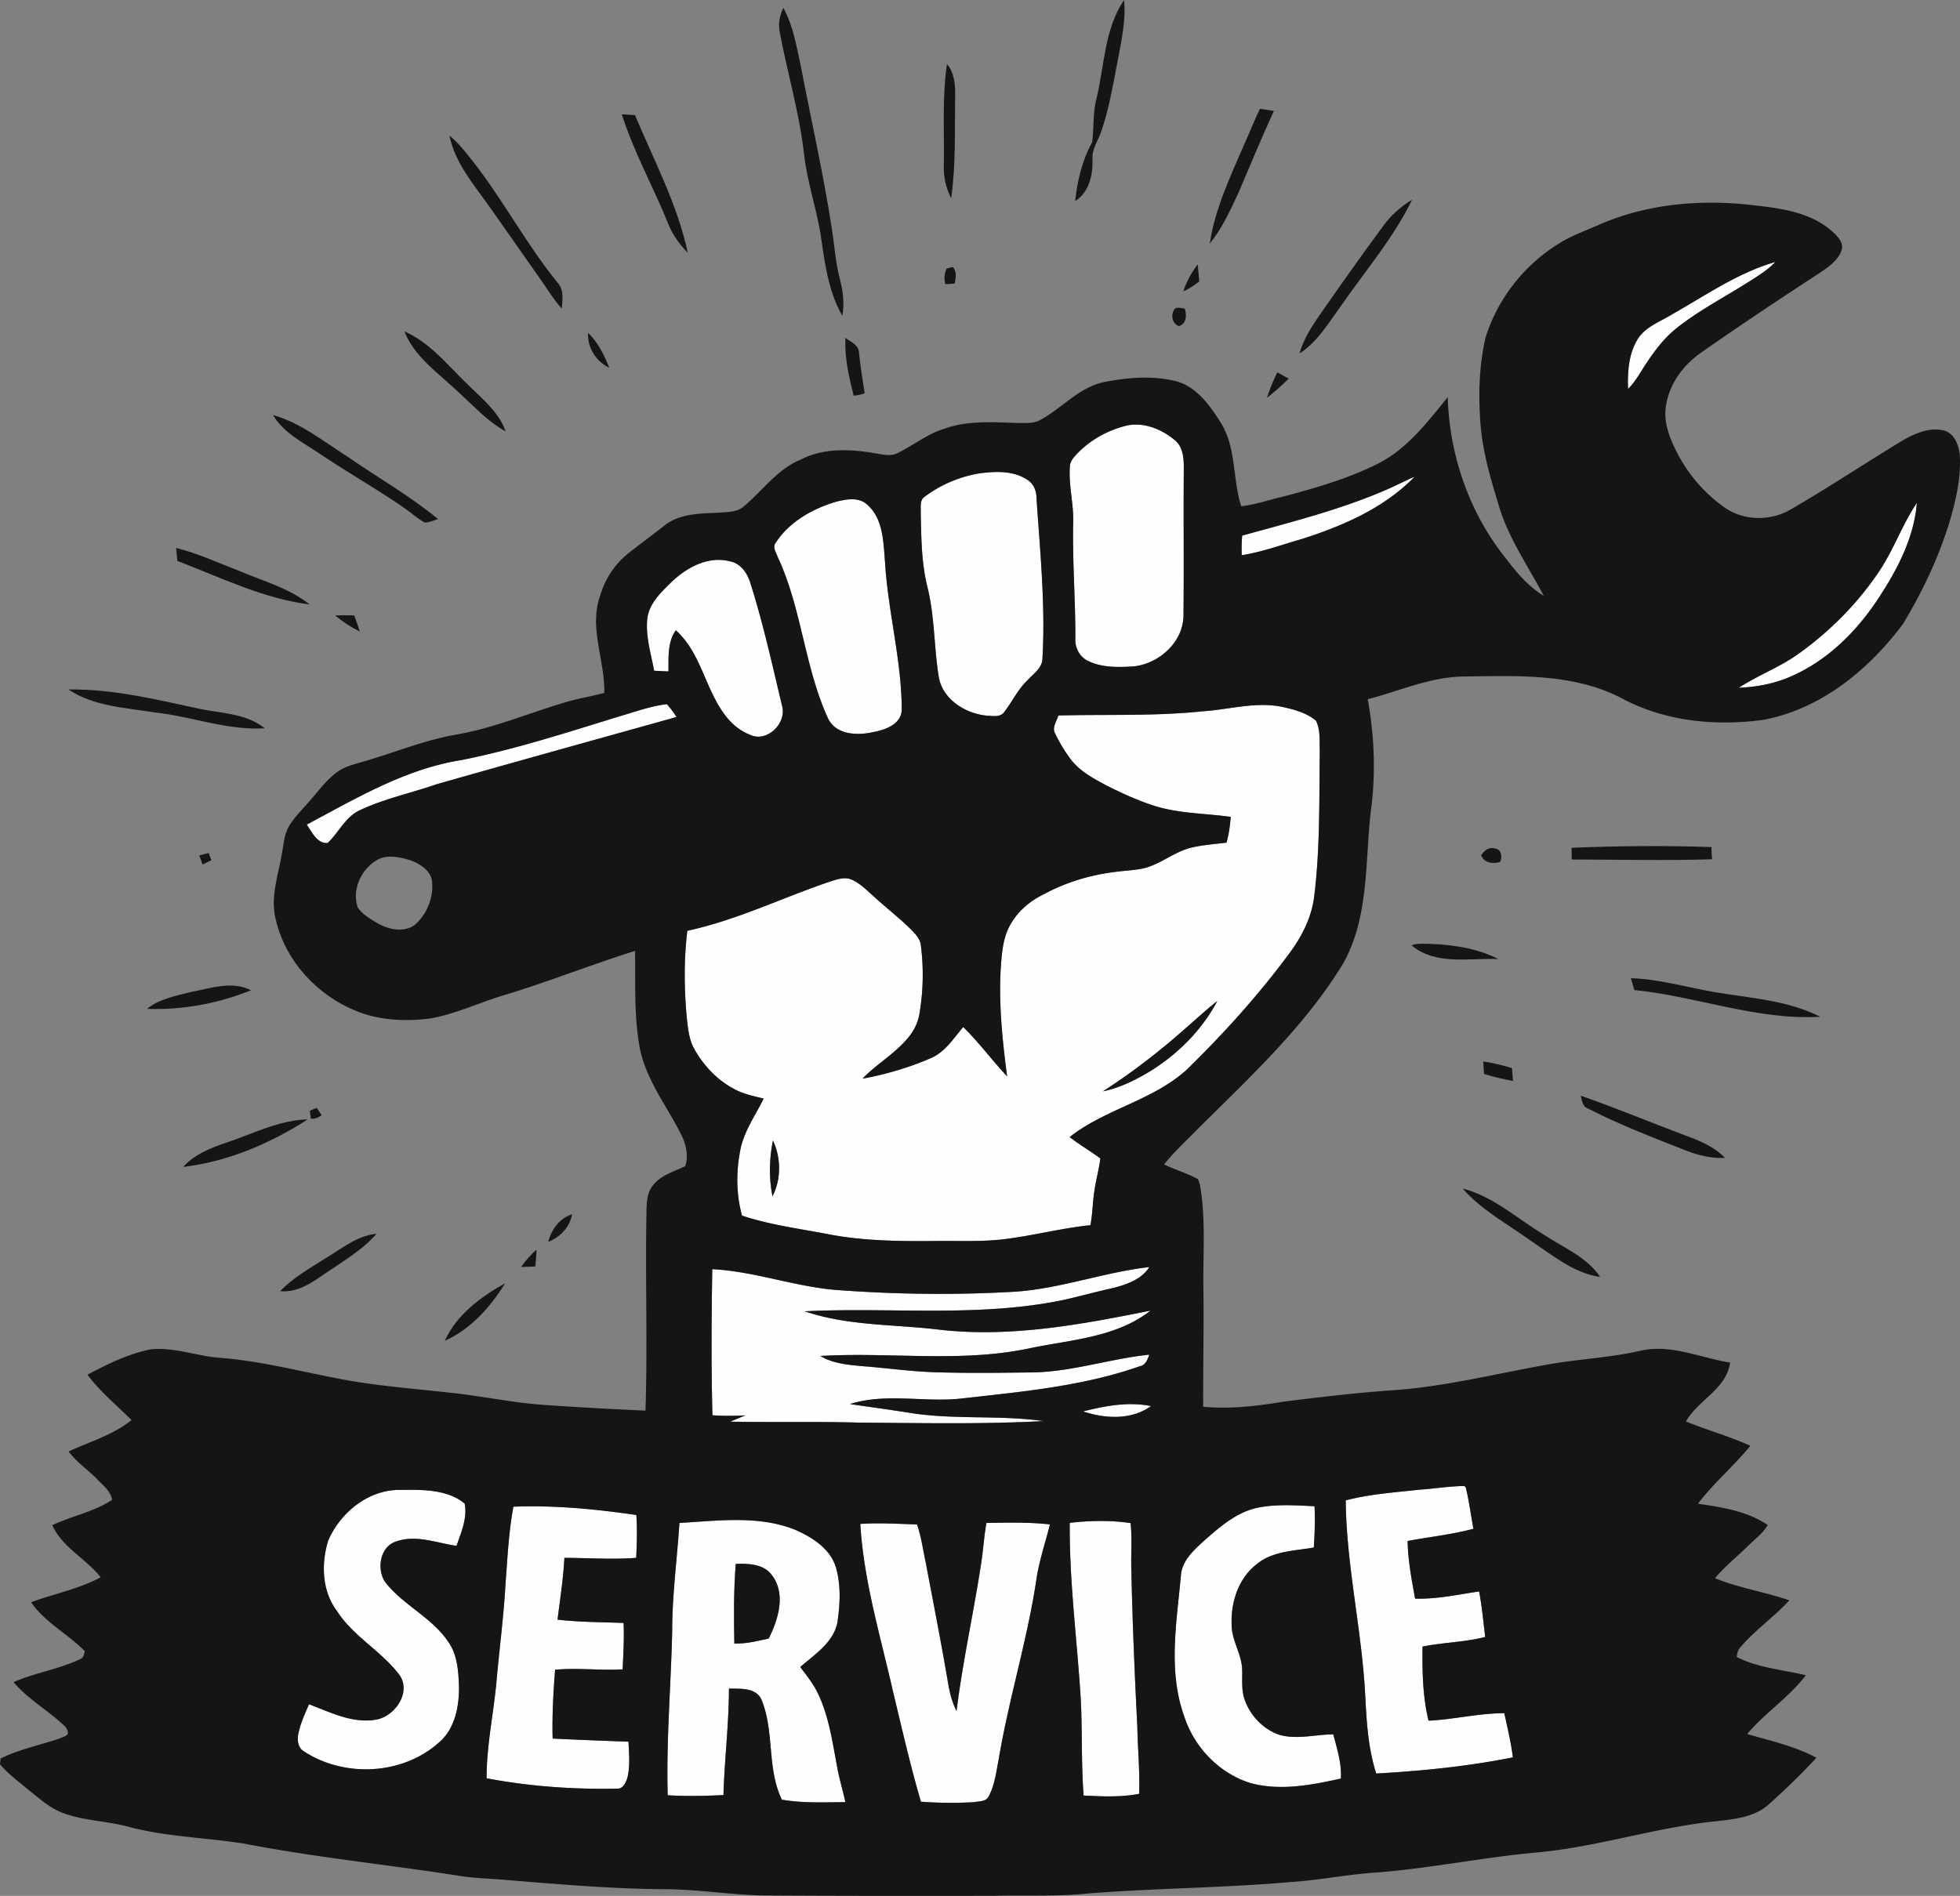 <svg xmlns="http://www.w3.org/2000/svg" width="1097.143" height="1061.529" viewBox="0 0 822.857 796.147"><rect x="0" y="0" width="822.857" height="796.147" fill="#808080" stroke="none"/><g fill="#fefefe"><path d="M701.88 132.06c14.13-7.96 27.72-17.53 43.45-22.04-3.24 3.38-7.26 5.84-11.18 8.34-9.98 6.33-20.55 11.8-29.87 19.12-5.09 3.95-9.1 9.08-12.65 14.41-2.66 3.86-4.79 8.13-8.14 11.46-.23-7.05.19-14.57 3.94-20.76 3.21-5.34 9.41-7.4 14.45-10.53zM473.32 178.65c7.14-1.42 14.48 1.66 19.91 6.2 3.6 2.95 3.79 7.97 3.76 12.27-.17 20.37.09 40.75-.13 61.12.05 11.27-10.18 20.5-20.97 21.61-6.23.38-12.83.56-18.63-2.07-3.8-1.59-6.04-5.58-5.81-9.63.08-16.35-1.28-32.68-.89-49.03.18-7.7-1.95-15.27-1.42-22.97-.02-2.05 1.28-3.72 2.61-5.15 5.71-6.18 13.4-10.44 21.57-12.35zM411.36 198.76c6.73-.87 14.31-1.18 20.15 2.88 2.53 1.62 3.6 4.61 3.64 7.51 1.5 22.61 3.83 45.28 2.46 67.96-.44 3.73-3.9 5.91-6.2 8.51-4.03 3.82-6.39 8.93-9.74 13.28-1.67 2.54-5.16 1.71-7.72 1.59-8.89-.95-18.32-6.94-19.85-16.3-2-12.49-1.69-25.29-4.73-37.62-2.58-10.28-2.59-20.93-2.84-31.45.13-2.27-.54-5.23 1.8-6.62 6.72-5.05 14.73-8.39 23.03-9.74zM580.24 206.42c4.62-1.91 9.04-4.25 13.64-6.22-12.86 13.24-30.29 20.72-47.59 26.23-8.28 2.38-16.45 5.37-24.97 6.73-.11-2.75-.05-5.5.18-8.23 19.77-5.51 39.78-10.5 58.74-18.51zM351.34 210.6c3.77-.88 8.16-1.77 11.64.47 7.87 5.66 7.85 16.29 8.58 25.01 1.25 20.78 6.95 41.13 7.02 62-.21 6.18-7.13 8.48-12.21 9.39-6.58 1.5-15.58 1.09-18.81-5.94-9.89-21.67-10.98-46.22-21.14-67.8-.62-1.83-2.24-4.01-.75-5.82 5.79-8.92 15.67-14.38 25.67-17.31zM788.45 240.61c6.41-9.27 10.02-20.11 16.3-29.45-1.15 14.3-7.86 27.38-15.56 39.21-9.14 14.21-21.61 26.87-37.29 33.67-6.9 3.07-14.42 4.46-21.94 4.79 7.94-5.18 16.94-8.52 24.7-13.99 13.13-9.34 24.74-20.89 33.79-34.23zM282.06 244.28c6.42-6.11 15.42-10.94 24.5-8.53 4.59.89 7.33 5.18 8.55 9.38 5.37 16.9 9.14 34.26 13.28 51.49 1.87 7.31-6.66 15.49-13.77 11.83-10.15-4.09-14.7-14.91-18.74-24.26-3.03-7.04-6.29-14.32-12.15-19.5-3.57 5.02-3.01 11.43-3.1 17.27-2.01-.1-4-.18-6-.29-1.32-7.1-3.58-14.23-2.91-21.52.63-6.66 5.83-11.47 10.34-15.87zM260.49 300.69c6.43-1.88 12.79-4.19 19.48-4.99 1.49 1.68 2.87 3.47 4.04 5.4-33.62 9.4-67.28 18.71-100.85 28.28-10.69 3.69-21.88 6.06-32.15 10.88-6.06 2.83-8.78 9.34-13.45 13.73-4.43.36-6.62-4.61-8.76-7.71 20.7-11.02 41.49-23.44 65.03-27.12 22.64-4.53 44.62-11.69 66.66-18.47zM505.05 298.69c10.99-.73 21.98-4.09 33.02-1.89 5.04 1.1 10.37 2.46 14.4 5.84 1.94 3.85 1.43 8.35 1.61 12.53-.28 20.54.18 41.18-2.39 61.6-1.09 8.47-5.04 16.28-10.03 23.1-13.05 17.71-27.83 34.11-43.57 49.45-14.22 12.85-34.08 16.39-49.02 28.17 4.12 3.23 8.68 5.84 12.87 8.99-.54 4.56-1.83 8.98-2.47 13.52-.76 4.81-.77 9.71-1.67 14.5-11.69 1.18-23.09 4.16-34.72 5.68-9.98 1.42-20.09.82-30.13.96-15.05.12-30.22.04-45.06-2.82-12.17-2.36-24.57-3.91-36.37-7.84-2.47-8.93-2.51-18.5-.72-27.55 1.53-7.9 6.33-14.5 9.8-21.6-3.84-.95-7.77-1.74-11.34-3.49-7.56-3.68-13.69-9.98-17.74-17.3-2.33-4.06-2.69-8.83-3.21-13.37-1.1-12.07-1.22-24.27.25-36.3 20.61-4.44 39.64-13.77 59.51-20.54 3.04-.92 6.4-2.33 9.53-.92 3.55 1.56 6.27 4.43 9.16 6.95 5.17 4.83 10.86 9.1 15.87 14.13 1.81 1.86 3.79 3.92 3.99 6.67 1.2 9.37.99 18.93-.56 28.25-.56 3.76-2.25 7.28-4.66 10.2-5.5 6.78-13.28 11.11-19.31 17.36 9.93-1.8 19.67-4.7 28.93-8.71 5.86-2.63 9.35-8.26 13.36-12.98 6.61 6.46 12.1 13.98 18.44 20.72-1.91-14.55-3.46-29.21-2.76-43.91.47-7.14.78-14.78 4.82-20.96 3.16-5.14 8.03-9.02 13.41-11.64 9.19-4.98 19.36-8.03 29.72-9.32 3.84-.55 7.75-.65 11.57-1.41 7.54-1.61 13.47-7.25 20.99-8.91 4.72-1.07 9.56-1.38 14.35-2.01 1.01-3.52 1.47-7.16 1.79-10.8-10.7-1.5-21.7-1.37-32.1-4.64-7-2.27-13.73-5.33-20.28-8.67-5.45-2.92-11.16-5.95-14.92-11.03a64.843 64.843 0 0 1-6.4-10.59c-1.48-2.56.6-5.2 1.33-7.65 20.23-.54 40.54.36 60.71-1.77M498.2 431.4c-11.05 9.84-22.76 18.91-35.2 26.91 7.3-1.51 14.04-4.92 20.36-8.76 11.45-7.23 21.38-17.19 27.71-29.23-4.45 3.5-8.58 7.39-12.87 11.08m-173.71 47.49c-1.51 7.72-1.76 15.75-.18 23.48 3.73-7.18 3.61-16.22.18-23.48zM426.27 542.42c19.11-1.3 37.28-8.19 56.24-10.33-3.26 5.15-9.33 7.25-14.93 8.72-6.94 1.53-13.8 3.43-20.73 5.01-35.88 7.55-72.7 3.03-109.01 4.84 18.39 6.26 38.11 5.42 57.16 7.79 29.58 3.27 59.12-2.28 88.02-8.08-14.44 11.34-33.54 12.21-50.82 15.84-28.93 6.13-58.57 1.47-87.8 3.22 5.28 3.15 11.54 3.73 17.53 4.26 10.35.77 20.65 2.29 31.04 2.57 13.64.43 27.3.22 40.95.06 16.47-.36 32.27-5.76 48.57-7.45-.74 2.03-1.51 4.41-3.94 4.85-23.99 8.43-49.5 10.69-74.6 13.53-15.65 1.84-31.81-2.48-47.12 2.37 8.84 1.29 17.69 2.48 26.51 3.9 18.15 2.67 36.64.67 54.79 3.25-25.69 1.37-51.45.81-77.17.64-18.1-.51-36.22-.06-54.33-.41 2.09-.94 4.22-1.79 6.35-2.64-4.63.23-9.26.3-13.88-.05-.53-20.44-.43-40.9-.06-61.34 17.63.91 34.43 7.28 52 8.73 25.03 1.87 50.18 2.2 75.23.72zM454.7 592.7c9.26-2.33 19-4.17 28.51-2.24-8.14 5.96-19.37 5.31-28.51 2.24zM595.69 625.59c6.36-.41 12.68-1.49 19.06-1.57l.6.57c1.41 5.72 2.16 11.6 3.22 17.4-9.06 2.42-18.42 3.4-27.62 5.12.13 8.15 1.7 16.2 3.14 24.2 9.06.3 17.96-1.69 26.88-3.01 1.2 6.31 1.77 12.73 2.56 19.11-8.6 2.23-17.62 2.27-26.32 4.05-.12 10.39.05 20.97 2.53 31.12 10.65-.52 21.12-3.15 31.81-3.15 1.32 6.15 2.81 12.29 3.6 18.55-18.89 3.78-38.13 5.7-57.36 6.78-3.52-10.78-4.08-22.31-4.68-33.57-1.48-27.16-7.88-53.89-8.14-81.13 10.03-2.64 20.45-3.32 30.72-4.47zM137.81 646.87c5.13-11.78 16.9-21.36 30.16-21.21 9.16-.08 19.56-.38 27.09 5.7 1.21 6.1-1.42 12.12-3.41 17.78-8.39-1.18-17.03-4.83-25.45-1.78-6.75 2.23-8.12 11.62-4.5 17.02 7.6 9.77 19.82 14.88 26.67 25.35 3.7 5.35 4.06 12.1 4.33 18.39.09 8.37-1.63 17.73-8.27 23.48-15.22 13.8-39.76 15.01-56.79 3.89-2.76-1.6-2.96-5.18-2.28-7.95.94-4.13 2.66-8.02 4.39-11.85 9.21 3.45 18.77 8.44 28.91 6.29 7.53-1.84 14.03-11.52 9.02-18.64-7.56-10.03-19.32-16.09-26.18-26.77-6.37-8.4-6.73-19.95-3.69-29.7zM215.55 632.71c17.25-.67 34.54 1.01 51.6 3.49.42 5.99.23 12-.06 17.99-10.04.78-20.1.03-30.15 0-.43 8.71-1.8 17.32-2.88 25.96 9.2 1.04 18.47 1.05 27.72 1.37.33 6.5-.1 13-.37 19.49-9.45.56-18.92-.7-28.36.16-.76 9.61-1.28 19.26-1.04 28.91 10.61.53 21.23.93 31.85 1.31.22 5.06.76 10.26-.49 15.24-.66 2-1.87 4.75-4.42 4.47-18.3.38-36.68-.93-54.67-4.34-.02-13.32 2.77-26.42 4.07-39.64 1.19-13.95 3.09-27.82 3.86-41.81.85-10.89 1.3-21.85 3.34-32.6zM528.94 632.95c7.56-1.33 15.3-.82 22.93-.43.3 5.77.07 11.56-.3 17.33-8.14 1.46-17.25 1.41-23.93 6.98-7.73 5.91-10.92 15.95-10.57 25.39-.04 6.63 4.26 12.33 4.42 18.93.13 4.15-.39 8.44 1.01 12.45 2.24 6.63 7.54 12.29 14.12 14.75 7.54 2.36 15.42.02 23.11-.04 1.61 6.05 3.58 12.23 3.19 18.57-12.5 2.75-25.77 5.36-38.38 1.75-12.85-4.16-23.16-14.95-27.33-27.74-6.98-19.25-3.17-39.9-1.39-59.69.58-5.89 5.23-10.07 9.3-13.86 6.95-6.14 14.37-12.74 23.82-14.39zM285.25 639.53c16.14-.9 33.1-3.3 48.55 2.85 7.16 3.14 14.73 7.9 17.14 15.81 2.2 7.6 1.75 15.74.56 23.48-1.88 8.33-9.54 13.09-15.53 18.37 2.75 3.66 5.68 7.26 7.6 11.46 4.44 9.51 5.92 20 7.83 30.22.9 5.08 2.43 10.02 3.51 15.06-8.9.04-17.87.49-26.67-1.05-6.39-13.22-3-28.77-8.64-42.2-2.46-4.95-8.92-4.36-13.57-4.43-.02 14.94-1.88 29.78-2.3 44.71-7.79.36-15.62.56-23.41.07-.64-22.94 1.34-45.83 1.88-68.75-.02-15.26 2.06-30.4 3.05-45.6m23.64 17.2c-.9 11.12-.79 22.3-.6 33.45 4.9.16 9.69-1.08 14.44-2.1 3.95-7.88 7.27-18.46 1.57-26.3-3.38-4.99-9.97-5.28-15.41-5.05zM414.14 639.53c8.88-.13 17.81-.38 26.65.62-1.9 7.66-4.5 15.17-5.67 23-3.8 25.49-11.57 50.16-15.83 75.56-1.03 5.28-1.65 10.8-4.19 15.63-1.09 2.29-4.09 2.01-6.21 2.44-7.41.43-14.87.37-22.26-.19-4.49-15.31-8.02-30.87-11.75-46.37-5.27-23.27-12.28-46.34-13.7-70.28 7.93-.52 15.88-.02 23.81.22 1.81 5.21 2.51 10.72 3.68 16.1 3.19 16.91 6.53 33.79 9.4 50.76.68 3.95 1.65 7.9 3.52 11.49 2.54-20.68 7.12-41.02 10.26-61.61.95-5.77 1.22-11.62 2.29-17.37zM449.11 639.49c8.48-.97 17.07-1.15 25.53.1.72 6.49.11 13.04.32 19.56.48 21.99 1.4 43.96 2.52 65.92.17 9.4 1.08 18.79.78 28.2-7.67 1.53-15.55 1.1-23.32.74-1.04-13.28-.53-26.62-1.18-39.91-1.48-24.87-4.87-49.67-4.65-74.61z"/></g><path fill="#151515" d="M460.34 41.41c3.34-13.88 3.31-29.18 11.55-41.41.92 9.15-1.34 18.15-2.96 27.09-1.78 9.3-3.4 18.68-6.44 27.67-1.32 4.12-4.26 7.84-3.83 12.38.17 6.4-1.48 13.71-7.29 17.31.94-8.52 2.9-17.09 7.12-24.62.89-6.08.2-12.4 1.85-18.42zM327.43 13.91c-.86-3.62-.14-7.33 1.42-10.64 4.18 7.58 5.56 16.26 7.37 24.62 4.35 22.61 9.45 45.08 12.96 67.85 1.16 7.22 1.56 14.58 3.48 21.67 1.32 4.97 1.83 10.17 1 15.26-6.08-10.53-7.49-23-9.25-34.83-1.87-11.12-5.62-21.87-6.84-33.11-1.96-17.21-6.92-33.85-10.14-50.82zM397.56 26.89c3.11 3.65 3.51 8.65 3.45 13.24-.26 14.39.36 28.86-1.69 43.15-2.2-4.35-3.3-9.21-3.08-14.09.26-14.1-.75-28.29 1.32-42.3zM522.4 60.53c2.24-4.92 4.19-9.97 6.55-14.85 1.94.32 3.9.63 5.86.91-5.25 11.39-9.99 23-14.94 34.52-3.42 7.34-6.84 14.83-11.97 21.17 2.17-14.68 8.67-28.24 14.5-41.75zM261.05 47.99c1.84.13 3.69.25 5.54.36 7.97 19.01 17.81 37.48 22.15 57.79-3.53-3.58-6.5-7.72-8.31-12.43-6.22-15.34-14.37-29.9-19.38-45.72zM188.7 56.93c3.93 3.23 7.04 7.29 10.17 11.26 12.64 16.27 22.3 34.65 35.33 50.64 2.62 2.96 1.93 7.13 1.65 10.74-3.61-3.93-6.27-8.59-9.38-12.9-7.04-9.98-14.05-19.97-21.05-29.98-6.57-9.25-14.44-18.31-16.72-29.76zM580.7 94.88c3.25-4.45 7.42-8.19 12.14-11.01-7.72 15.89-19.33 29.41-29.34 43.86-5.4 7.33-10.11 15.65-17.94 20.71 1.64-5.95 5.05-11.19 8.51-16.23 8.75-12.54 17.56-25.03 26.63-37.33z"/><path fill="#151515" d="M671.91 94.12c20.68-8.91 43.86-10.59 66.01-7.72 10.91 1.23 22.6 3.12 31.13 10.64 2.19 2.03 5.1 4.68 4.12 8-1.54 4.52-5.83 7.23-9.56 9.81-16.71 10.88-33.3 21.92-49.63 33.36-7.64 5.33-13.57 13.64-14.67 23.03-.9 7.14 2.2 13.95 5.42 20.12 4.66 8.58 11.29 16.11 19.27 21.74 8.01 5.68 19.28 5.79 27.69.89 15.75-9.11 30.9-19.2 46.45-28.64 5.2-3.07 11.22-5.9 17.41-4.69 4.79.85 6.84 6.2 7.22 10.52.58 9.91-1.82 19.7-4.65 29.12-4.62 14.66-11.3 28.66-19.25 41.79-14.38 19.24-34.54 35.77-58.68 40.21-20.04 2.71-41.28.65-59.29-9.05-20.26-10.59-43.81-9.44-65.98-9.16-14.16.02-27.22 6.08-40.71 9.53 2.77 15.34 3.42 31.06 1.36 46.54-2.56 21.49-.68 44.58-11.52 64.16-16.01 26.46-38.92 47.64-60.68 69.25-4.93 5.08-10.22 9.85-14.64 15.4 4.61 2.33 9.69 3.65 14.19 6.19.98 1.97 1.1 4.24 1.46 6.4 1.74 13.47.58 27.06.85 40.59.2 16.2-.18 32.41-.11 48.6 11.36 1.05 22.76-.3 33.96-2.18 15.35-1.89 30.72-3.75 46.15-4.78 21.23-1.52 41.93-6.7 62.82-10.46 13.29-2.56 26.91-3.01 40.13-5.99 12.95-3.2 25.53 2.83 38.15 4.87-1.51 11.16-13.48 15.7-18.53 24.73 8.93 3.63 18.26 6.22 27.05 10.2-6.91 8.48-15.39 15.59-22 24.32 10.1 1.53 20.65 3.06 29.29 8.95-2 3.52-5.41 5.88-8.21 8.71-4.61 4.57-9.77 8.6-13.92 13.63 10.08 4.13 20.92 5.75 31.18 9.29-6.41 7.06-14.44 12.48-20.59 19.79-1.06 1.06-1.23 2.57-1.51 3.96 9.01 4.68 19.33 5.34 29.05 7.71-7.06 9.3-17.14 15.78-24.66 24.69 9.85 2.83 19.99 5.09 29.1 9.95-6.32 6.88-13.08 13.38-20.04 19.61-5.91 5.33-14.14 6.13-21.68 7.02-25.27 2.5-49.59 10.67-74.86 13.08-22.74 1.98-45.14 6.7-67.9 8.47-12.06.74-23.93 3.2-35.98 4.01-28.35 2.47-56.83 2.58-85.19 4.79-12.95 1.36-25.98.68-38.97.99-33.01.06-66.02.07-99.03-.15-13.34-.48-26.59-2.55-39.96-2.62-22.24-.13-44.4-2.08-66.55-3.87-6.14-.57-12.32-.67-18.43-1.55-30.6-4.86-61.49-7.87-91.92-13.78-15.81-2.47-31.95-2.79-47.5-6.84-9.18-2.61-18.94-2.59-27.93-5.88-5.51-1.98-9.89-5.96-14.38-9.55-4.22-3.48-8.63-6.79-12.26-10.92l.24-2.47c7.82-3.91 16.49-5.58 24.71-8.42 1.23-.54 2.72-.83 3.56-1.96.09-1.51-.74-2.74-1.81-3.68-6.75-6.29-15.01-10.92-21-18.03 9.05-3.98 19.02-5.4 27.94-9.67 1.45-.47 1.57-2.04 2.01-3.25-7.08-7.37-16.79-12.08-22.6-20.64 9.71-3.54 20.07-5.6 29.24-10.45-6.19-7.86-16.12-12.5-20.36-21.91 8.26-3.85 17.45-5.58 25.14-10.62-.61-3.7-3.8-6.05-6.21-8.6-3.89-4.04-8.7-7.18-12.06-11.72 8.9-4.14 18.7-6.91 26.41-13.2-6.26-6.25-13.19-11.92-18.51-19.04 8.4-4.42 17.09-8.74 26.47-10.63 9.76-1.06 19.17 2.74 28.82 3.51 20.09 1.51 39.51 7.27 59.37 10.38 12.59 1.89 25.3 2.91 37.95 4.34 12.98 1.35 25.77 4.15 38.81 5.07 14.28.99 28.58 1.77 42.87 2.42.92-28.08-.15-56.18.43-84.27.08-3.66.34-7.69 2.9-10.56 3.37-4.2 8.77-5.57 13.39-7.86 1.38-4.47.26-9.43-1.86-13.49-6.11-12.08-14.91-23.17-17.38-36.77-2.32-13.24-1.67-26.74-1.86-40.11-18.43 5.79-36.4 12.95-54.89 18.57-10.66 3.12-20.79 8.17-31.84 9.91-10.68 1.23-21.87.6-31.78-3.87-16.18-7.03-29.23-21.82-32.65-39.3-1.65-8.52 1.24-16.92 2.72-25.23.89-4.26.96-8.87 3.31-12.68 2.36-3.87 5.7-7.01 8.61-10.46 3.73-4.23 7.04-8.96 11.72-12.23 2.96-2.09 6.52-2.98 9.95-3.98 13.23-3.73 25.99-9.16 39.59-11.53 15.62-2.67 30.28-8.92 45.4-13.42 5.56-1.73 11.32-2.61 16.94-4.13.34-13.65-6.57-27.38-1.72-40.84 2.16-7.54 6.82-14.17 13.14-18.81 4.7-3.63 9.47-7.17 14.14-10.86 6.45-4.92 14.99-4.78 22.71-5.18 3.55-.29 7.58-.16 10.41-2.7 7.78-6.55 13.89-15.43 23.55-19.47 9.54-4.99 20.74-4.63 31.07-2.81 3.28.45 6.87 1.59 9.99-.12 6.66-3.24 12.52-8.11 19.73-10.21 9.7-3.5 20.15-2.61 30.25-2.36 3.37-.01 7.02.43 10.05-1.39 8.9-4.93 15.92-13.43 26.18-15.7 9.63-1.93 19.7-2.84 29.37-.7 9.04 1.78 14.96 9.79 19.58 17.13 7.01 10.59 5.22 23.94 8.94 35.65 5.91-.64 11.53-2.67 17.3-3.98 13.92-3.69 27.92-7.67 40.78-14.25 11.98-6.31 20.26-17.3 28.63-27.57.68 24.26 8.98 48.32 24.13 67.36 4.61 6.05 9.58 12.08 16.18 16.04-6.25-11.88-14.03-23.07-18.28-35.93-3.54-11.64-7.19-23.36-8.21-35.56-1.03-12.3-.73-24.86 2.06-36.93 5.01-16.21 16.16-30.43 30.57-39.36 5.52-3.51 11.73-5.65 17.67-8.3m29.97 37.94c-5.04 3.13-11.24 5.19-14.45 10.53-3.75 6.19-4.17 13.71-3.94 20.76 3.35-3.33 5.48-7.6 8.14-11.46 3.55-5.33 7.56-10.46 12.65-14.41 9.32-7.32 19.89-12.79 29.87-19.12 3.92-2.5 7.94-4.96 11.18-8.34-15.73 4.51-29.32 14.08-43.45 22.04m-228.56 46.59c-8.17 1.91-15.86 6.17-21.57 12.35-1.33 1.43-2.63 3.1-2.61 5.15-.53 7.7 1.6 15.27 1.42 22.97-.39 16.35.97 32.68.89 49.03-.23 4.05 2.01 8.04 5.81 9.63 5.8 2.63 12.4 2.45 18.63 2.07 10.79-1.11 21.02-10.34 20.97-21.61.22-20.37-.04-40.75.13-61.12.03-4.3-.16-9.32-3.76-12.27-5.43-4.54-12.77-7.62-19.91-6.2m-61.96 20.11c-8.3 1.35-16.31 4.69-23.03 9.74-2.34 1.39-1.67 4.35-1.8 6.62.25 10.52.26 21.17 2.84 31.45 3.04 12.33 2.73 25.13 4.73 37.62 1.53 9.36 10.96 15.35 19.85 16.3 2.56.12 6.05.95 7.72-1.59 3.35-4.35 5.71-9.46 9.74-13.28 2.3-2.6 5.76-4.78 6.2-8.51 1.37-22.68-.96-45.35-2.46-67.96-.04-2.9-1.11-5.89-3.64-7.51-5.84-4.06-13.42-3.75-20.15-2.88m168.88 7.66c-18.96 8.01-38.97 13-58.74 18.51a66.43 66.43 0 0 0-.18 8.23c8.52-1.36 16.69-4.35 24.97-6.73 17.3-5.51 34.73-12.99 47.59-26.23-4.6 1.97-9.02 4.31-13.64 6.22m-228.9 4.18c-10 2.93-19.88 8.39-25.67 17.31-1.49 1.81.13 3.99.75 5.82 10.16 21.58 11.25 46.13 21.14 67.8 3.23 7.03 12.23 7.44 18.81 5.94 5.08-.91 12-3.21 12.21-9.39-.07-20.87-5.77-41.22-7.02-62-.73-8.72-.71-19.35-8.58-25.01-3.48-2.24-7.87-1.35-11.64-.47m437.11 30.01c-9.05 13.34-20.66 24.89-33.79 34.23-7.76 5.47-16.76 8.81-24.7 13.99 7.52-.33 15.04-1.72 21.94-4.79 15.68-6.8 28.15-19.46 37.29-33.67 7.7-11.83 14.41-24.91 15.56-39.21-6.28 9.34-9.89 20.18-16.3 29.45m-506.39 3.67c-4.51 4.4-9.71 9.21-10.34 15.87-.67 7.29 1.59 14.42 2.91 21.52 2 .11 3.99.19 6 .29.09-5.84-.47-12.25 3.1-17.27 5.86 5.18 9.12 12.46 12.15 19.5 4.04 9.35 8.59 20.17 18.74 24.26 7.11 3.66 15.64-4.52 13.77-11.83-4.14-17.23-7.91-34.59-13.28-51.49-1.22-4.2-3.96-8.49-8.55-9.38-9.08-2.41-18.08 2.42-24.5 8.53m-21.57 56.41c-22.04 6.78-44.02 13.94-66.66 18.47-23.54 3.68-44.33 16.1-65.03 27.12 2.14 3.1 4.33 8.07 8.76 7.71 4.67-4.39 7.39-10.9 13.45-13.73 10.27-4.82 21.46-7.19 32.15-10.88 33.57-9.57 67.23-18.88 100.85-28.28-1.17-1.93-2.55-3.72-4.04-5.4-6.69.8-13.05 3.11-19.48 4.99m244.56-2c-20.17 2.13-40.48 1.23-60.71 1.77-.73 2.45-2.81 5.09-1.33 7.65 1.78 3.72 3.94 7.27 6.4 10.59 3.76 5.08 9.47 8.11 14.92 11.03 6.55 3.34 13.28 6.4 20.28 8.67 10.4 3.27 21.4 3.14 32.1 4.64-.32 3.64-.78 7.28-1.79 10.8-4.79.63-9.63.94-14.35 2.01-7.52 1.66-13.45 7.3-20.99 8.91-3.82.76-7.73.86-11.57 1.41-10.36 1.29-20.53 4.34-29.72 9.32-5.38 2.62-10.25 6.5-13.41 11.64-4.04 6.18-4.35 13.82-4.82 20.96-.7 14.7.85 29.36 2.76 43.91-6.34-6.74-11.83-14.26-18.44-20.72-4.01 4.72-7.5 10.35-13.36 12.98-9.26 4.01-19 6.91-28.93 8.71 6.03-6.25 13.81-10.58 19.31-17.36 2.41-2.92 4.1-6.44 4.66-10.2 1.55-9.32 1.76-18.88.56-28.25-.2-2.75-2.18-4.81-3.99-6.67-5.01-5.03-10.7-9.3-15.87-14.13-2.89-2.52-5.61-5.39-9.16-6.95-3.13-1.41-6.49 0-9.53.92-19.87 6.77-38.9 16.1-59.51 20.54-1.47 12.03-1.35 24.23-.25 36.3.52 4.54.88 9.31 3.21 13.37 4.05 7.32 10.18 13.62 17.74 17.3 3.57 1.75 7.5 2.54 11.34 3.49-3.47 7.1-8.27 13.7-9.8 21.6-1.79 9.05-1.75 18.62.72 27.55 11.8 3.93 24.2 5.48 36.37 7.84 14.84 2.86 30.01 2.94 45.06 2.82 10.04-.14 20.15.46 30.13-.96 11.63-1.52 23.03-4.5 34.72-5.68.9-4.79.91-9.69 1.67-14.5.64-4.54 1.93-8.96 2.47-13.52-4.19-3.15-8.75-5.76-12.87-8.99 14.94-11.78 34.8-15.32 49.02-28.17 15.74-15.34 30.52-31.74 43.57-49.45 4.99-6.82 8.94-14.63 10.03-23.1 2.57-20.42 2.11-41.06 2.39-61.6-.18-4.18.33-8.68-1.61-12.53-4.03-3.38-9.36-4.74-14.4-5.84-11.04-2.2-22.03 1.16-33.02 1.89M159.4 360.57c-7.25 3.47-11.84 12.52-9.27 20.33 1.87 3.08 5.25 4.88 8.25 6.74 4.66 2.68 11.12 4.14 15.78.74 5.08-4.47 7.95-11.49 7.22-18.24-.56-4.81-5.34-7.53-9.47-9-4-1.15-8.5-2.18-12.51-.57m266.87 181.85c-25.05 1.48-50.2 1.15-75.23-.72-17.57-1.45-34.37-7.82-52-8.73-.37 20.44-.47 40.9.06 61.34 4.62.35 9.25.28 13.88.05-2.13.85-4.26 1.7-6.35 2.64 18.11.35 36.23-.1 54.33.41 25.72.17 51.48.73 77.17-.64-18.15-2.58-36.64-.58-54.79-3.25-8.82-1.42-17.67-2.61-26.51-3.9 15.31-4.85 31.47-.53 47.12-2.37 25.1-2.84 50.61-5.1 74.6-13.53 2.43-.44 3.2-2.82 3.94-4.85-16.3 1.69-32.1 7.09-48.57 7.45-13.65.16-27.31.37-40.95-.06-10.39-.28-20.69-1.8-31.04-2.57-5.99-.53-12.25-1.11-17.53-4.26 29.23-1.75 58.87 2.91 87.8-3.22 17.28-3.63 36.38-4.5 50.82-15.84-28.9 5.8-58.44 11.35-88.02 8.08-19.05-2.37-38.77-1.53-57.16-7.79 36.31-1.81 73.13 2.71 109.01-4.84 6.93-1.58 13.79-3.48 20.73-5.01 5.6-1.47 11.67-3.57 14.93-8.72-18.96 2.14-37.13 9.03-56.24 10.33m28.43 50.28c9.14 3.07 20.37 3.72 28.51-2.24-9.51-1.93-19.25-.09-28.51 2.24m140.99 32.89c-10.27 1.15-20.69 1.83-30.72 4.47.26 27.24 6.66 53.97 8.14 81.13.6 11.26 1.16 22.79 4.68 33.57 19.23-1.08 38.47-3 57.36-6.78-.79-6.26-2.28-12.4-3.6-18.55-10.69 0-21.16 2.63-31.81 3.15-2.48-10.15-2.65-20.73-2.53-31.12 8.7-1.78 17.72-1.82 26.32-4.05-.79-6.38-1.36-12.8-2.56-19.11-8.92 1.32-17.82 3.31-26.88 3.01-1.44-8-3.01-16.05-3.14-24.2 9.2-1.72 18.56-2.7 27.62-5.12-1.06-5.8-1.81-11.68-3.22-17.4l-.6-.57c-6.38.08-12.7 1.16-19.06 1.57m-457.88 21.28c-3.04 9.75-2.68 21.3 3.69 29.7 6.86 10.68 18.62 16.74 26.18 26.77 5.01 7.12-1.49 16.8-9.02 18.64-10.14 2.15-19.7-2.84-28.91-6.29-1.73 3.83-3.45 7.72-4.39 11.85-.68 2.77-.48 6.35 2.28 7.95 17.03 11.12 41.57 9.91 56.79-3.89 6.64-5.75 8.36-15.11 8.27-23.48-.27-6.29-.63-13.04-4.33-18.39-6.85-10.47-19.07-15.58-26.67-25.35-3.62-5.4-2.25-14.79 4.5-17.02 8.42-3.05 17.06.6 25.45 1.78 1.99-5.66 4.62-11.68 3.41-17.78-7.53-6.08-17.93-5.78-27.09-5.7-13.26-.15-25.03 9.43-30.16 21.21m77.74-14.16c-2.04 10.75-2.49 21.71-3.34 32.6-.77 13.99-2.67 27.86-3.86 41.81-1.3 13.22-4.09 26.32-4.07 39.64 17.99 3.41 36.37 4.72 54.67 4.34 2.55.28 3.76-2.47 4.42-4.47 1.25-4.98.71-10.18.49-15.24-10.62-.38-21.24-.78-31.85-1.31-.24-9.65.28-19.3 1.04-28.91 9.44-.86 18.91.4 28.36-.16.27-6.49.7-12.99.37-19.49-9.25-.32-18.52-.33-27.72-1.37 1.08-8.64 2.45-17.25 2.88-25.96 10.05.03 20.11.78 30.15 0 .29-5.99.48-12 .06-17.99-17.06-2.48-34.35-4.16-51.6-3.49m313.39.24c-9.45 1.65-16.87 8.25-23.82 14.39-4.07 3.79-8.72 7.97-9.3 13.86-1.78 19.79-5.59 40.44 1.39 59.69 4.17 12.79 14.48 23.58 27.33 27.74 12.61 3.61 25.88 1 38.38-1.75.39-6.34-1.58-12.52-3.19-18.57-7.69.06-15.57 2.4-23.11.04-6.58-2.46-11.88-8.12-14.12-14.75-1.4-4.01-.88-8.3-1.01-12.45-.16-6.6-4.46-12.3-4.42-18.93-.35-9.44 2.84-19.48 10.57-25.39 6.68-5.57 15.79-5.52 23.93-6.98.37-5.77.6-11.56.3-17.33-7.63-.39-15.37-.9-22.93.43m-243.69 6.58c-.99 15.2-3.07 30.34-3.05 45.6-.54 22.92-2.52 45.81-1.88 68.75 7.79.49 15.62.29 23.41-.07.42-14.93 2.28-29.77 2.3-44.71 4.65.07 11.11-.52 13.57 4.43 5.64 13.43 2.25 28.98 8.64 42.2 8.8 1.54 17.77 1.09 26.67 1.05-1.08-5.04-2.61-9.98-3.51-15.06-1.91-10.22-3.39-20.71-7.83-30.22-1.92-4.2-4.85-7.8-7.6-11.46 5.99-5.28 13.65-10.04 15.53-18.37 1.19-7.74 1.64-15.88-.56-23.48-2.41-7.91-9.98-12.67-17.14-15.81-15.45-6.15-32.41-3.75-48.55-2.85m128.89 0c-1.07 5.75-1.34 11.6-2.29 17.37-3.14 20.59-7.72 40.93-10.26 61.61-1.87-3.59-2.84-7.54-3.52-11.49-2.87-16.97-6.21-33.85-9.4-50.76-1.17-5.38-1.87-10.89-3.68-16.1-7.93-.24-15.88-.74-23.81-.22 1.42 23.94 8.43 47.01 13.7 70.28 3.73 15.5 7.26 31.06 11.75 46.37 7.39.56 14.85.62 22.26.19 2.12-.43 5.12-.15 6.21-2.44 2.54-4.83 3.16-10.35 4.19-15.63 4.26-25.4 12.03-50.07 15.83-75.56 1.17-7.83 3.77-15.34 5.67-23-8.84-1-17.77-.75-26.65-.62m34.97-.04c-.22 24.94 3.17 49.74 4.65 74.61.65 13.29.14 26.63 1.18 39.91 7.77.36 15.65.79 23.32-.74.3-9.41-.61-18.8-.78-28.2-1.12-21.96-2.04-43.93-2.52-65.92-.21-6.52.4-13.07-.32-19.56-8.46-1.25-17.05-1.07-25.53-.1zM496.79 122.36c1.3-4.11 3.45-7.9 6.03-11.34.25 2.39.45 4.79.65 7.19-2.08 1.61-4.28 3.08-6.68 4.15zM397.42 112.77l2.56-.68c1.79 2 1.33 4.61.79 6.99-1.3.14-2.6.21-3.89.23-.6-2.21-.44-4.46.54-6.54zM493.39 129.48c1.3-.54 2.69-.04 4.03.1.78 2.78.78 6.31-2.5 7.39-3.07-1.2-3.56-5.13-1.53-7.49zM169.81 139.19c10.67 4.64 18 14.05 26.2 21.9 6.01 6.12 13.36 11.65 16.25 20.07-7.98-4.47-14.1-11.42-20.85-17.45-7.9-7.45-17.48-14.04-21.6-24.52zM246.92 139.81c4.14 4.02 6.79 9.28 8.82 14.61-5.5-2.68-9.21-8.41-8.82-14.61zM354.94 141.91c2.25 1.68 5.72 3 5.7 6.32.57 5.66 1.5 11.28 2.37 16.91-1.48.55-3.02.93-4.61 1-2-7.91-3.87-16-3.46-24.23z"/><path fill="#151515" d="M536.23 156.37c1.6.87 3.2 1.74 4.8 2.63-2.89 2.87-5.93 5.59-9.15 8.08 1.17-3.68 2.68-7.23 4.35-10.71zM114.62 174.29c11.52 3.25 20.99 10.92 30.93 17.26 12.76 8.83 26.36 16.56 38.37 26.43-1.85.55-3.68 1.47-5.65 1.45-3.06-1.69-5.62-4.13-8.51-6.08-11.49-8.02-23.76-14.84-35.36-22.7-7.06-4.79-15.3-8.74-19.78-16.36zM73.95 230.1c9.11 2.29 17.69 6.25 26.42 9.63 10.04 4.28 20.95 7.14 29.6 14.11-19.53-2.5-37.34-11.34-55.52-18.3-.17-1.82-.34-3.63-.5-5.44zM140.71 258.44c2.66-.1 5.33-.06 8 .01.85 2.22 1.65 4.46 2.31 6.76-3.69-1.86-7.17-4.11-10.31-6.77zM28.72 289.54c19.15-.31 37.87 4.49 56.47 8.41 8.86 1.63 18.63 1.95 25.94 7.88-15.71 1-30.66-5-46.12-6.64-12.29-2-25.61-2.53-36.29-9.65zM659.77 356.01c19.55-.79 39.15-.96 58.71-.3.06 1.71.14 3.42.27 5.13-19.63.61-39.27.13-58.9.1-.02-1.65-.04-3.3-.08-4.93zM621.84 359.15c1.26-1.98 3.35-3.71 5.85-2.79 2.73.29 3.02 3.52 2.15 5.57-3.05 1-6.7.54-8-2.78zM83.68 359.22c1.29-.36 2.6-.7 3.91-1.01.39 1 .79 2.01 1.18 3.03-1.25.58-2.49 1.18-3.73 1.81-.46-1.28-.91-2.56-1.36-3.83zM592.58 396.98c2.69-1.05 5.62-.6 8.43-.6 9.6.43 19.39 1.93 28.02 6.36-12.17-.51-26.22 2.78-36.45-5.76zM684.7 410.77c11.75.4 23.12 3.73 34.65 5.77 15.08 2.59 30.94 3.37 44.81 10.44-26.57 1.54-51.86-8.61-78.03-11.23-.49-1.66-.98-3.33-1.43-4.98zM80.33 416.53c8.18-1.49 17.1-4.8 25.06-.68-13.78 5.59-28.82 8.35-43.69 7.8 5.31-4.22 12.22-5.47 18.63-7.12zM498.2 431.4c4.29-3.69 8.42-7.58 12.87-11.08-6.33 12.04-16.26 22-27.71 29.23-6.32 3.84-13.06 7.25-20.36 8.76 12.44-8 24.15-17.07 35.2-26.91zM622.71 445.74c4.09.6 8.1 1.62 12.06 2.79.12 1.79.26 3.59.42 5.4-4.11-.74-8.17-1.73-12.16-2.93-.1-1.76-.21-3.52-.32-5.26zM663.62 460.12c14.97 5.21 29.62 11.33 44.47 16.91 5.84 2.11 11.71 4.65 16.1 9.21-5.58.28-11.08-1.02-16.24-3.03-13.95-5.49-28-10.87-41.35-17.73-2.29-.81-2.4-3.39-2.98-5.36zM130.07 466.45c.95-.42 1.91-.83 2.87-1.23.7 1.03 1.41 2.05 2.12 3.09-1.36.95-2.86 1.69-4.57 1.47-.15-1.12-.29-2.23-.42-3.33zM94.68 479.95c11.35-3.73 22.32-9.58 34.51-9.89-15.73 10.16-33.57 17.75-52.27 19.97 4.65-5.22 11.3-7.87 17.76-10.08zM324.49 478.89c3.43 7.26 3.55 16.3-.18 23.48-1.58-7.73-1.33-15.76.18-23.48zM614.05 499.1c13.03 3.38 23.12 12.8 34.41 19.59 8.11 5.35 17.74 9.19 23.35 17.56-5.92-.84-11.39-3.45-16.4-6.61-7.1-4.49-13.83-9.52-20.83-14.14-7.29-4.86-14.73-9.75-20.53-16.4zM230.14 521.51c1.37-5.15 4.76-9.98 10.04-11.59-.94 5.38-5.05 9.64-10.04 11.59zM136.37 528.57c6.91-4.08 13.39-9.64 21.69-10.48-4.83 5.68-11.18 9.74-17.3 13.88-7.2 4.41-14 11.06-23.14 10.25 5.37-5.66 12.25-9.49 18.75-13.65zM218.77 532.05c1.89-2.67 4.05-5.14 6.5-7.32-.11 2.37-.29 4.73-.53 7.1-1.99.06-3.98.14-5.97.22zM186.74 563.05c4.94-10.94 15.11-18.49 25.33-24.16-6.16 9.97-14.46 19.3-25.33 24.16zM308.89 656.73c5.44-.23 12.03.06 15.41 5.05 5.7 7.84 2.38 18.42-1.57 26.3-4.75 1.02-9.54 2.26-14.44 2.1-.19-11.15-.3-22.33.6-33.45z"/></svg>